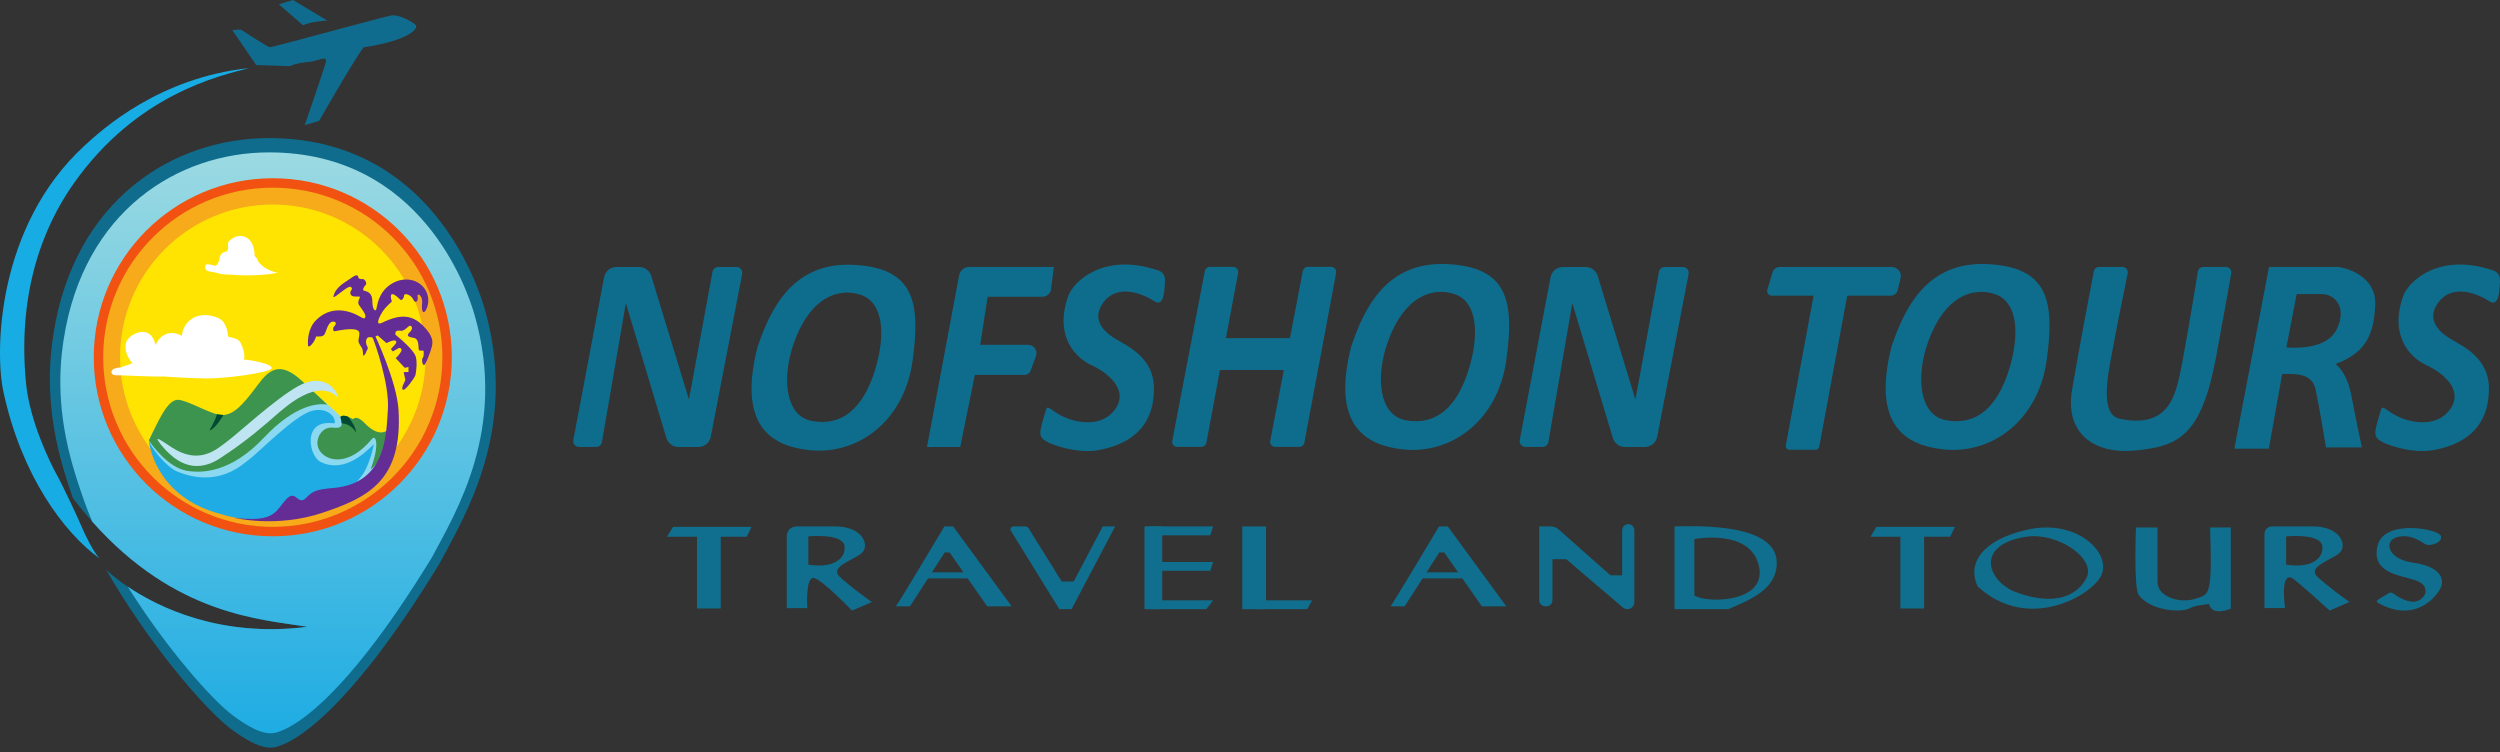 <svg xmlns:xlink="http://www.w3.org/1999/xlink"  width="472" height="142" viewBox="0 0 472 142" fill="none" xmlns="http://www.w3.org/2000/svg">
<rect x="0" y="0" width="472" height="142" fill="#333333" stroke="none"/>
<path d="M342.373 55.82H334.493C333.923 55.82 333.513 55.27 333.673 54.72L334.643 51.44C334.823 50.83 335.393 50.4 336.033 50.4H357.143C358.273 50.4 359.103 51.46 358.833 52.55L358.273 54.81C358.123 55.4 357.593 55.82 356.983 55.82H342.373Z" fill="#0E6D8D"/>
<path d="M108.243 83.08L114.053 52.36C114.263 51.23 115.253 50.41 116.413 50.41H120.673C121.723 50.41 122.663 51.1 122.963 52.11L130.073 75.43L134.523 51.31C134.623 50.79 135.073 50.41 135.603 50.41H139.043C139.733 50.41 140.253 51.04 140.123 51.72L134.193 82.45C133.973 83.58 132.983 84.39 131.843 84.39H128.113C127.053 84.39 126.123 83.7 125.813 82.68L118.163 57.23L113.643 83.47C113.553 84 113.093 84.38 112.563 84.38H109.333C108.633 84.38 108.113 83.75 108.243 83.08Z" fill="#0E6D8D"/>
<path d="M286.933 83.08L292.743 52.36C292.953 51.23 293.943 50.41 295.103 50.41H299.363C300.413 50.41 301.353 51.1 301.653 52.11L308.763 75.43L313.213 51.31C313.313 50.79 313.763 50.41 314.293 50.41H317.733C318.423 50.41 318.943 51.04 318.813 51.72L312.883 82.45C312.663 83.58 311.673 84.39 310.533 84.39H306.803C305.743 84.39 304.813 83.7 304.503 82.68L296.853 57.23L292.333 83.47C292.243 84 291.783 84.38 291.253 84.38H288.023C287.323 84.38 286.803 83.75 286.933 83.08Z" fill="#0E6D8D"/>
<path d="M161.043 50C149.603 49.47 145.393 58.43 142.983 65.65C139.233 80.57 145.813 84.22 152.753 84.98C161.913 85.98 170.683 79.56 172.283 68.19C173.883 56.82 172.473 50.53 161.043 50ZM165.143 70.06C163.013 76.82 159.173 80.57 153.283 79.48C148.253 78.54 147.543 71.39 149.893 64.72C152.973 56.02 158.403 54.23 162.613 55.7C166.823 57.18 167.263 63.31 165.143 70.06Z" fill="#0E6D8D"/>
<path d="M273.143 49.86C261.703 49.33 257.493 58.29 255.083 65.51C251.333 80.43 257.913 84.08 264.853 84.84C274.013 85.84 282.773 79.42 284.383 68.05C285.983 56.68 284.583 50.39 273.143 49.86ZM277.243 69.92C275.113 76.68 271.273 80.43 265.393 79.34C260.363 78.4 259.643 71.25 262.003 64.58C265.093 55.88 270.513 54.09 274.723 55.56C278.923 57.04 279.363 63.17 277.243 69.92Z" fill="#0E6D8D"/>
<path d="M375.163 49.86C363.733 49.33 359.513 58.29 357.103 65.51C353.353 80.43 359.933 84.08 366.873 84.84C376.033 85.84 384.803 79.42 386.403 68.05C388.013 56.68 386.603 50.39 375.163 49.86ZM379.263 69.92C377.133 76.68 373.293 80.43 367.403 79.34C362.373 78.4 361.653 71.25 364.013 64.58C367.093 55.88 372.523 54.09 376.733 55.56C380.953 57.04 381.393 63.17 379.263 69.92Z" fill="#0E6D8D"/>
<path d="M175.023 84.38L181.083 51.99C181.253 51.07 182.063 50.4 183.003 50.4H198.973L198.433 54.59C198.333 55.41 197.633 56.02 196.813 56.02H186.463L185.063 65.1H194.093C195.193 65.1 195.963 66.19 195.583 67.23L194.583 69.98C194.413 70.46 193.953 70.78 193.443 70.78H184.053L181.293 84.39H175.023V84.38Z" fill="#0E6D8D"/>
<path d="M197.923 83.54C195.853 82.44 196.113 82 197.523 77.25C197.773 76.39 198.663 77.68 200.703 78.65C202.743 79.62 207.823 81.02 210.533 77.28C213.243 73.53 208.963 70.26 206.083 68.95C203.203 67.64 198.963 63.6 201.673 55.91C202.613 53.23 208.323 47.54 218.663 51.06C220.233 51.6 219.963 53 219.903 53.94C219.833 54.88 219.733 58.02 217.963 56.88C216.193 55.74 210.843 53.07 208.033 57.52C206.393 60.12 207.963 62.3 210.273 63.77C212.583 65.24 218.063 67.38 217.863 73.7C217.783 76.38 217.293 83.16 207.433 84.97C203.183 85.76 198.423 83.82 197.923 83.54Z" fill="#0E6D8D"/>
<path d="M449.963 83.54C447.893 82.44 448.153 82 449.563 77.25C449.813 76.39 450.703 77.68 452.743 78.65C454.783 79.62 459.863 81.02 462.573 77.28C465.283 73.54 461.003 70.26 458.123 68.95C455.243 67.64 451.003 63.6 453.713 55.91C454.653 53.23 460.363 47.54 470.703 51.06C472.273 51.6 472.003 53 471.943 53.94C471.873 54.88 471.773 58.02 470.003 56.88C468.233 55.74 462.883 53.07 460.073 57.52C458.433 60.12 460.003 62.3 462.313 63.77C464.623 65.24 470.103 67.38 469.903 73.7C469.823 76.38 469.333 83.16 459.473 84.97C455.213 85.76 450.453 83.82 449.963 83.54Z" fill="#0E6D8D"/>
<path d="M221.323 83.24L227.473 51.17C227.563 50.72 227.953 50.39 228.413 50.39H232.823C233.423 50.39 233.873 50.93 233.763 51.52L227.763 83.59C227.683 84.04 227.283 84.37 226.823 84.37H222.253C221.663 84.38 221.213 83.83 221.323 83.24Z" fill="#0E6D8D"/>
<path d="M239.823 83.24L245.973 51.17C246.063 50.72 246.453 50.39 246.913 50.39H251.323C251.923 50.39 252.373 50.93 252.263 51.52L246.263 83.59C246.183 84.04 245.783 84.37 245.323 84.37H240.753C240.163 84.38 239.713 83.83 239.823 83.24Z" fill="#0E6D8D"/>
<path d="M244.643 63.84H229.093V69.86H244.643V63.84Z" fill="#0E6D8D"/>
<path d="M342.633 54.61L337.163 84.08C337.083 84.51 337.413 84.91 337.853 84.91H342.783C343.123 84.91 343.413 84.67 343.473 84.34L348.983 54.61H342.633Z" fill="#0E6D8D"/>
<path d="M396.323 50.4C395.833 50.4 395.403 50.75 395.313 51.23C394.683 54.52 392.343 66.77 391.193 73.67C389.853 81.7 395.243 85.87 403.263 85.04C411.293 84.21 415.603 82.4 418.413 67.3C419.753 60.12 420.823 54.07 421.263 51.6C421.373 50.97 420.893 50.4 420.253 50.4H415.983C415.483 50.4 415.053 50.76 414.963 51.26C414.363 54.96 411.983 69.41 411.243 72.07C410.393 75.13 408.933 80.96 400.153 79.04C396.243 78.19 398.093 70.21 398.953 65.5C399.623 61.78 401.113 54.53 401.703 51.63C401.833 50.99 401.343 50.4 400.693 50.4H396.323Z" fill="#0E6D8D"/>
<path d="M448.443 57.67C448.763 51.7 442.093 50.4 441.363 50.4C435.473 50.4 428.393 50.4 428.393 50.4L421.843 84.71H428.363C428.363 84.71 430.723 71.47 430.873 70.62C433.933 70.52 436.543 70.62 437.193 73.58C437.843 76.54 439.153 84.47 439.153 84.47H445.923C445.923 84.47 444.773 79.1 443.973 74.84C443.163 70.57 441.613 69.37 440.963 68.72C446.763 66.55 448.153 63.11 448.443 57.67ZM441.193 62.14C439.233 66.2 432.723 65.65 431.663 65.6L433.613 55.52C433.613 55.52 435.773 55.52 438.333 55.52C440.893 55.52 443.153 58.07 441.193 62.14Z" fill="#0E6D8D"/>
<path d="M368.183 101.34H353.143L354.273 99.47H369.093L368.183 101.34Z" fill="#106F8E"/>
<path d="M363.273 100.77H358.793V114.88H363.273V100.77Z" fill="#106F8E"/>
<path d="M140.983 101.34H125.933L127.073 99.47H141.893L140.983 101.34Z" fill="#106F8E"/>
<path d="M136.073 100.77H131.593V114.88H136.073V100.77Z" fill="#106F8E"/>
<path d="M158.503 108.86C156.633 107.05 160.843 105.85 162.583 104.51C164.323 103.17 163.053 99.39 157.703 99.39H150.363C149.353 99.39 148.543 100.2 148.543 101.21V114.81H152.423C152.423 114.81 152.023 108.72 153.693 109.13C155.363 109.53 160.853 115.28 160.853 115.28L164.603 113.67C164.583 113.67 160.373 110.66 158.503 108.86ZM152.613 106.59V101.27C152.613 101.27 159.033 100.63 159.433 103.04C159.833 105.45 157.223 107.39 152.613 106.59Z" fill="#106F8E"/>
<path d="M437.493 108.86C435.623 107.05 439.833 105.85 441.573 104.51C443.313 103.17 442.043 99.39 436.693 99.39H428.943C428.163 99.39 427.533 100.02 427.533 100.8V114.8H431.413C431.413 114.8 430.453 108.04 432.683 109.12C433.593 109.56 439.833 115.27 439.833 115.27L443.583 113.66C443.583 113.67 439.363 110.66 437.493 108.86ZM431.613 106.59V101.27C431.613 101.27 438.033 100.63 438.433 103.04C438.833 105.45 436.223 107.39 431.613 106.59Z" fill="#106F8E"/>
<path d="M169.133 114.48C169.463 114.21 178.293 99.4 178.293 99.4H179.963L191.003 114.48H186.383L179.293 104.31H178.353L171.803 114.48H169.133Z" fill="#106F8E"/>
<path d="M184.113 108.06H174.513V109.2H184.113V108.06Z" fill="#106F8E"/>
<path d="M262.523 114.48C262.853 114.21 271.683 99.4 271.683 99.4H273.353L284.393 114.48H279.773L272.683 104.31H271.743L265.193 114.48H262.523Z" fill="#106F8E"/>
<path d="M277.503 108.06H267.903V109.2H277.503V108.06Z" fill="#106F8E"/>
<path d="M190.843 100.19L200.003 115.01H202.313L210.543 99.39H208.193L202.713 109.79H200.453L194.203 99.75C194.063 99.52 193.813 99.39 193.553 99.39H191.303C190.893 99.39 190.633 99.84 190.843 100.19Z" fill="#106F8E"/>
<path d="M219.423 99.39H216.083V115.01H219.423V99.39Z" fill="#106F8E"/>
<path d="M217.003 106.1H229.043L228.493 107.77H217.003V106.1Z" fill="#106F8E"/>
<path d="M217.003 99.39H229.043L228.493 101.07H217.003V99.39Z" fill="#106F8E"/>
<path d="M217.003 113.34H229.043L227.743 115.01H217.003V113.34Z" fill="#106F8E"/>
<path d="M239.023 99.39H234.543V115.01H239.023V99.39Z" fill="#106F8E"/>
<path d="M246.823 115.01H236.793V113.34H247.723L246.823 115.01Z" fill="#106F8E"/>
<path d="M290.603 99.39V113.32C290.603 113.96 291.123 114.47 291.753 114.47H291.953C292.593 114.47 293.103 113.95 293.103 113.32V105.58H295.713L306.383 114.69C306.623 114.89 306.923 115.01 307.243 115.01C307.973 115.01 308.563 114.42 308.563 113.69V100.11C308.563 99.47 308.043 98.96 307.413 98.96C306.773 98.96 306.263 99.48 306.263 100.11V108.62H304.053L294.233 99.93C293.833 99.58 293.323 99.39 292.793 99.39H290.603Z" fill="#106F8E"/>
<path d="M316.153 99.39V115.01C316.153 115.01 322.303 115.01 326.323 115.01C330.433 113.2 335.453 111.3 335.453 106.28C335.453 101.27 328.823 98.96 316.153 99.39ZM319.893 112.41V101.77C319.893 101.77 330.713 99.67 332.133 107.09C333.443 113.91 322.003 113.91 319.893 112.41Z" fill="#106F8E"/>
<path d="M382.903 99.97C374.123 101.88 371.363 106.49 373.373 110.7C382.903 119.53 395.053 112.35 396.743 108.59C398.653 104.38 392.133 97.96 382.903 99.97ZM393.933 109.1C392.093 112.75 387.393 114.51 380.093 111.6C375.083 109.29 373.063 102.84 382.503 101.34C388.423 100.41 395.783 105.44 393.933 109.1Z" fill="#106F8E"/>
<path d="M403.273 99.58H407.333C407.333 99.58 407.333 106.83 407.333 109.84C407.333 112.85 411.843 113.95 414.453 113.05C417.063 112.15 417.713 113.05 417.263 99.58H421.173V114.91C421.173 114.91 417.613 116.51 417.063 114C415.503 114.35 415.153 114.06 413.253 114.91C411.343 115.76 405.783 115.15 403.773 112.3C402.823 110.95 403.273 99.58 403.273 99.58Z" fill="#106F8E"/>
<path d="M448.903 113.27L451.003 111.98C451.233 111.84 451.533 111.85 451.753 112C452.563 112.59 454.623 113.91 456.153 113.54C458.093 113.07 458.963 110.6 456.153 109.59C453.343 108.59 447.663 108.32 448.863 103.1C450.063 97.88 460.433 99.87 460.833 101.18C461.233 102.49 458.823 103.1 458.093 102.83C457.363 102.56 455.213 100.53 452.343 101.49C450.133 102.23 450.733 105.57 455.623 106.24C460.503 106.91 461.533 109.12 460.883 110.79C460.253 112.43 456.063 117.85 448.923 113.8C448.703 113.69 448.703 113.39 448.903 113.27Z" fill="#106F8E"/>
<path d="M83.013 106.34C64.603 136.51 54.523 140.13 53.113 140.69C51.703 141.25 49.693 142.12 43.723 137.72C38.863 134.14 28.023 121.49 20.053 107.59C20.133 107.67 21.533 109.03 24.123 110.77C29.893 114.65 41.613 120.44 58.053 118.34C49.293 116.92 33.153 116.19 17.423 98.5C16.203 97.12 14.973 95.64 13.753 94.05C13.753 94.05 13.753 94.05 13.753 94.04C13.353 92.88 12.993 91.76 12.663 90.76C8.953 79.29 8.933 70.46 10.083 63.1C14.043 37.66 32.723 26.06 50.793 26.07C81.043 26.08 90.093 53.4 91.503 58.3C97.993 80.9 87.813 97.29 83.013 106.34Z" fill="#0F6C8D"/>
<path d="M81.523 105.27C63.974 134.02 54.373 137.46 53.033 138C51.684 138.54 49.773 139.36 44.084 135.17C39.964 132.14 31.323 122.25 24.123 110.77C29.893 114.65 41.614 120.44 58.053 118.34C49.294 116.92 33.154 116.19 17.424 98.5C16.233 95.76 15.254 92.78 14.493 90.42C10.954 79.49 10.934 71.08 12.024 64.06C15.793 39.82 33.593 28.77 50.813 28.77C79.644 28.78 88.263 54.81 89.603 59.48C95.803 81.02 86.103 96.65 81.523 105.27Z" fill="url(#paint0_linear_51_132)"/>
<path d="M51.504 101.25C70.171 101.25 85.304 86.117 85.304 67.45C85.304 48.783 70.171 33.65 51.504 33.65C32.836 33.65 17.704 48.783 17.704 67.45C17.704 86.117 32.836 101.25 51.504 101.25Z" fill="#F15111"/>
<path d="M51.503 99.47C69.188 99.47 83.523 85.134 83.523 67.45C83.523 49.766 69.188 35.43 51.503 35.43C33.819 35.43 19.483 49.766 19.483 67.45C19.483 85.134 33.819 99.47 51.503 99.47Z" fill="#F7AA1A"/>
<path d="M51.504 96.29C67.431 96.29 80.344 83.378 80.344 67.45C80.344 51.522 67.431 38.61 51.504 38.61C35.576 38.61 22.664 51.522 22.664 67.45C22.664 83.378 35.576 96.29 51.504 96.29Z" fill="#FFE401"/>
<path d="M18.883 105.5C12.013 100.56 4.023 89.7 0.633 73.91C-1.007 66.3 -0.577 42.73 15.903 27.55C19.393 24.33 30.123 14.63 47.083 12.85C41.353 14.3 25.763 17.86 13.963 34.58C10.443 39.58 2.913 51.95 4.913 72.38C5.613 79.52 9.473 87.4 10.693 89.58C11.903 91.76 14.773 97.9 15.373 99.35C15.973 100.81 17.753 104.5 18.883 105.5Z" fill="#17ACE3"/>
<path d="M34.063 92.2C34.063 92.2 28.353 84.8 28.103 83.6C28.103 83.6 27.913 83.47 29.013 81.27L60.963 75.58C60.963 75.58 64.293 78.49 64.993 79.35C65.693 80.22 66.843 84.25 66.843 84.25L70.563 81.98L72.013 83.6C72.013 83.6 71.103 90.84 70.563 91.51C70.013 92.18 65.693 91.15 65.233 91.17C64.773 91.19 38.393 93.01 38.393 93.01L34.063 92.2Z" fill="#8BD8F1"/>
<path d="M30.833 71.08C28.253 71.16 22.553 70.8 21.743 70.84C20.933 70.88 20.363 69.48 22.733 69.39C23.763 69.02 24.533 68.74 25.013 68.58C24.243 67.81 22.223 64.5 25.493 63.01C28.763 61.52 29.373 65.15 29.373 65.15C29.903 63.74 31.713 61.96 34.343 63.41C34.503 61.03 36.943 58.31 41.173 60.02C42.873 60.71 43.033 63.21 43.073 63.49C43.113 63.77 44.893 63.65 45.413 64.7C45.933 65.75 46.343 67.12 46.023 67.89C47.113 67.89 51.633 68.74 51.273 69.55C50.913 70.36 42.633 71.49 38.913 71.45C35.193 71.4 30.833 71.08 30.833 71.08Z" fill="white"/>
<path d="M43.834 51.86C41.494 51.9 40.644 51.38 40.074 51.33C39.504 51.28 38.574 51.22 38.734 50.15C38.794 49.73 39.884 49.94 40.464 50.15C41.044 50.36 41.404 49.18 41.464 48.73C41.524 48.28 41.824 47.61 42.644 47.52C43.404 47.31 42.854 46.07 43.124 45.7C43.394 45.34 44.634 44.06 46.334 44.76C48.034 45.46 48.064 47.93 48.064 48.21C48.064 48.49 48.644 48.7 48.644 49.09C48.644 49.48 49.884 50.57 50.404 50.79C50.914 51 51.854 51.49 52.464 51.43C51.854 51.79 46.854 52.21 43.834 51.86Z" fill="white"/>
<path d="M28.104 83.14C29.683 80.05 31.553 75.24 33.733 75.49C35.913 75.74 40.273 78.56 42.173 78.36C44.074 78.16 45.563 76.87 48.633 72.71C50.834 69.72 52.873 68.11 56.993 71.9C61.114 75.7 61.803 76.41 61.803 76.41C60.103 76.05 55.703 76.41 49.853 82.6C47.493 85.09 42.224 89.99 35.353 88.9C31.643 88.3 28.534 83.8 28.104 83.14Z" fill="#3D944F"/>
<path d="M31.354 85.05C32.684 86.38 36.243 89.94 41.453 86.58C46.663 83.23 50.214 80 51.913 78.54C53.614 77.09 60.033 71.03 63.904 75.15C63.294 72.93 60.673 70.47 56.313 72.89C51.953 75.31 45.004 81.77 42.983 83.27C40.964 84.76 37.703 87.96 32.324 84.4C30.794 83.39 29.334 82.34 29.823 83.15C30.303 83.96 31.354 85.05 31.354 85.05Z" fill="#BEE5F1"/>
<path d="M68.954 88.77C69.844 87.05 70.444 84.77 70.573 83.88C69.043 85.33 65.084 89.41 60.553 87.23C58.273 86.13 56.944 79.01 63.133 79.94C63.593 79.14 62.053 76.68 58.813 77.59C55.574 78.5 48.754 85.47 47.273 86.56C45.794 87.65 41.364 92.2 33.523 89.05C31.273 88.15 28.253 84.14 28.104 83.14C28.343 85.62 30.584 94.29 41.974 97.13C41.974 97.13 47.824 99.26 55.993 97.43C62.023 96.08 65.534 92.4 66.023 92.2C66.513 92 68.383 90 68.954 88.77Z" fill="#1FACE4"/>
<path d="M40.953 78.2C40.763 79.08 39.793 80.83 39.553 81.28C40.743 80.92 42.183 78.35 42.183 78.35L40.953 78.2Z" fill="#004A33"/>
<path d="M73.723 81.53C73.713 84.29 71.243 87.8 69.973 88.59C71.673 84.11 71.033 81.9 70.213 82.88C65.763 88.21 61.673 87.08 60.363 85.1C59.163 83.29 60.603 80.46 62.863 80.74C64.223 80.91 64.533 80.51 64.523 79.95C64.513 79.58 64.363 79.13 64.283 78.72C64.643 78.36 65.243 78.49 65.753 78.7C66.133 78.86 66.473 79.06 66.643 79.14C66.643 79.14 67.283 78.26 68.763 79.8C71.393 82.56 73.003 81.62 73.493 80.8C73.963 79.99 73.723 80.59 73.723 81.53Z" fill="#3D934E"/>
<path d="M67.263 81.7C66.183 79.89 64.593 79.94 64.513 79.94C64.503 79.57 64.353 79.12 64.273 78.71C64.633 78.35 65.233 78.48 65.743 78.69C66.363 79.48 67.173 80.69 67.263 81.7Z" fill="#004A33"/>
<path d="M48.363 12.28C48.363 12.28 44.283 6.26 43.863 5.72C43.863 5.72 45.253 5.42 45.703 5.72C46.143 6.02 50.383 8.78 50.953 8.93C52.573 8.64 72.563 3.11 73.973 2.91C75.383 2.71 77.973 4.16 78.493 4.73C79.013 5.3 77.483 7.59 68.683 8.93C67.713 9.82 60.243 22.82 60.243 22.82L57.533 23.63C57.533 23.63 61.143 13.22 61.533 11.68C61.853 10.39 59.633 11.56 58.743 11.64C57.853 11.72 55.633 11.96 54.823 12.49L48.363 12.28Z" fill="#0F6C8F"/>
<path d="M52.643 0.81L55.313 0L61.773 3.88C61.773 3.88 58.543 4.08 57.213 4.77L52.643 0.81Z" fill="#0F6C8F"/>
<path d="M44.223 97.76C44.223 97.76 52.143 99.72 60.823 96.83C69.503 93.94 76.033 90.72 75.243 77.4C74.933 72.13 70.883 63.51 70.883 63.51L71.303 63.33L72.963 64.78C72.963 64.78 74.373 64.01 74.743 64.38C75.113 64.75 74.063 65.51 73.793 65.91L74.173 66.35L75.303 65.7C75.303 65.7 76.103 65.62 75.703 66.41C75.423 66.95 74.713 67.62 74.713 67.62L76.413 69.44L77.123 69.29V70.23L76.213 70.26C76.213 70.26 76.453 71.32 76.513 71.65C76.573 71.98 75.663 73.13 76.033 73.56C76.393 73.98 78.213 71.41 78.393 70.92C78.573 70.44 78.873 68.04 78.393 67.07C77.913 66.1 76.303 64.5 74.793 63.31C74.523 63.19 74.523 62.25 75.433 62.43C76.343 62.61 76.823 61.79 77.253 61.55C77.673 61.31 78.133 62 77.373 62.7C76.613 63.4 77.103 63.64 78.103 63.79C79.103 63.94 78.983 65.37 79.043 65.91C79.103 66.46 79.953 66 79.983 66.3C80.013 66.6 80.013 67.42 79.803 67.57C79.593 67.72 79.683 68.78 80.003 68.93C80.313 69.09 81.353 66.23 81.533 65.43C81.713 64.63 81.893 63.53 79.863 61.49C77.833 59.45 75.653 59.21 72.143 60.93C70.453 61.76 72.023 58.99 72.653 58.26C73.293 57.53 73.983 56.93 73.983 56.93C73.983 56.93 73.583 55.76 73.943 55.56C74.303 55.36 75.253 56.25 75.543 56.55C75.833 56.85 76.273 56.29 76.293 55.78C76.313 55.28 77.563 55.58 78.013 56.53C78.453 57.48 79.023 56.79 78.843 56C78.663 55.21 79.853 55.68 79.693 57.25C79.533 58.83 79.923 59.33 80.373 58.6C80.823 57.87 81.333 56.06 80.073 54.38C78.813 52.7 76.133 52.12 73.753 53.69C71.373 55.27 71.213 57.79 71.063 58.33C70.913 58.87 70.313 58.65 70.293 56.8C70.273 54.94 68.843 54.98 68.653 54.86C68.463 54.74 68.603 54.19 69.003 53.86C69.393 53.53 68.883 52.66 68.493 52.69C68.103 52.72 67.673 52.66 67.643 52.34C67.613 52.02 67.403 51.66 66.313 52.48C65.223 53.3 63.253 54.16 62.943 56.07C63.183 56.37 65.713 53.77 66.263 54.19C66.813 54.61 65.923 54.88 66.183 55.54C66.443 56.21 67.653 55.92 67.903 56C68.143 56.08 67.373 56.93 67.743 57.53C68.103 58.14 69.153 59.27 68.973 59.87C68.793 60.48 68.123 59.75 66.853 59.22C65.583 58.69 62.453 57.69 59.683 60.43C58.093 62.01 58.083 64.41 58.153 65.2C58.213 65.99 59.543 64.41 59.663 63.52C59.863 63.52 60.913 63.66 61.243 63.16C61.573 62.66 61.893 60.88 62.733 60.74C63.583 60.6 63.483 61.27 63.133 61.57C62.793 61.87 62.833 62.58 63.173 62.54C63.513 62.5 67.023 61.66 67.733 62.56C68.033 62.94 67.673 63.95 67.673 64.36C67.673 64.76 68.093 65.33 68.303 65.65C68.503 65.97 68.543 66.62 68.543 67.02C68.543 67.42 69.113 66.72 69.153 66.41C69.193 66.11 69.653 65.93 69.293 65.3C68.933 64.67 69.093 63.6 69.733 63.66C70.053 63.69 70.283 63.54 70.483 64.06C70.683 64.57 73.553 72.37 73.233 77.32C72.913 82.27 72.853 91.27 62.953 92.13C59.973 92.39 59.103 92.62 57.823 93.96C56.543 95.3 56.093 93.46 55.063 93.6C54.043 93.74 52.883 95.96 51.973 96.69C51.033 97.49 49.553 98.41 44.223 97.76Z" fill="#642C95"/>
<defs>
<linearGradient id="paint0_linear_51_132" x1="51.503" y1="28.313" x2="51.503" y2="139.176" gradientUnits="userSpaceOnUse">
<stop stop-color="#9CDAE2"/>
<stop offset="1" stop-color="#1EACE3"/>
</linearGradient>
</defs>
</svg>
